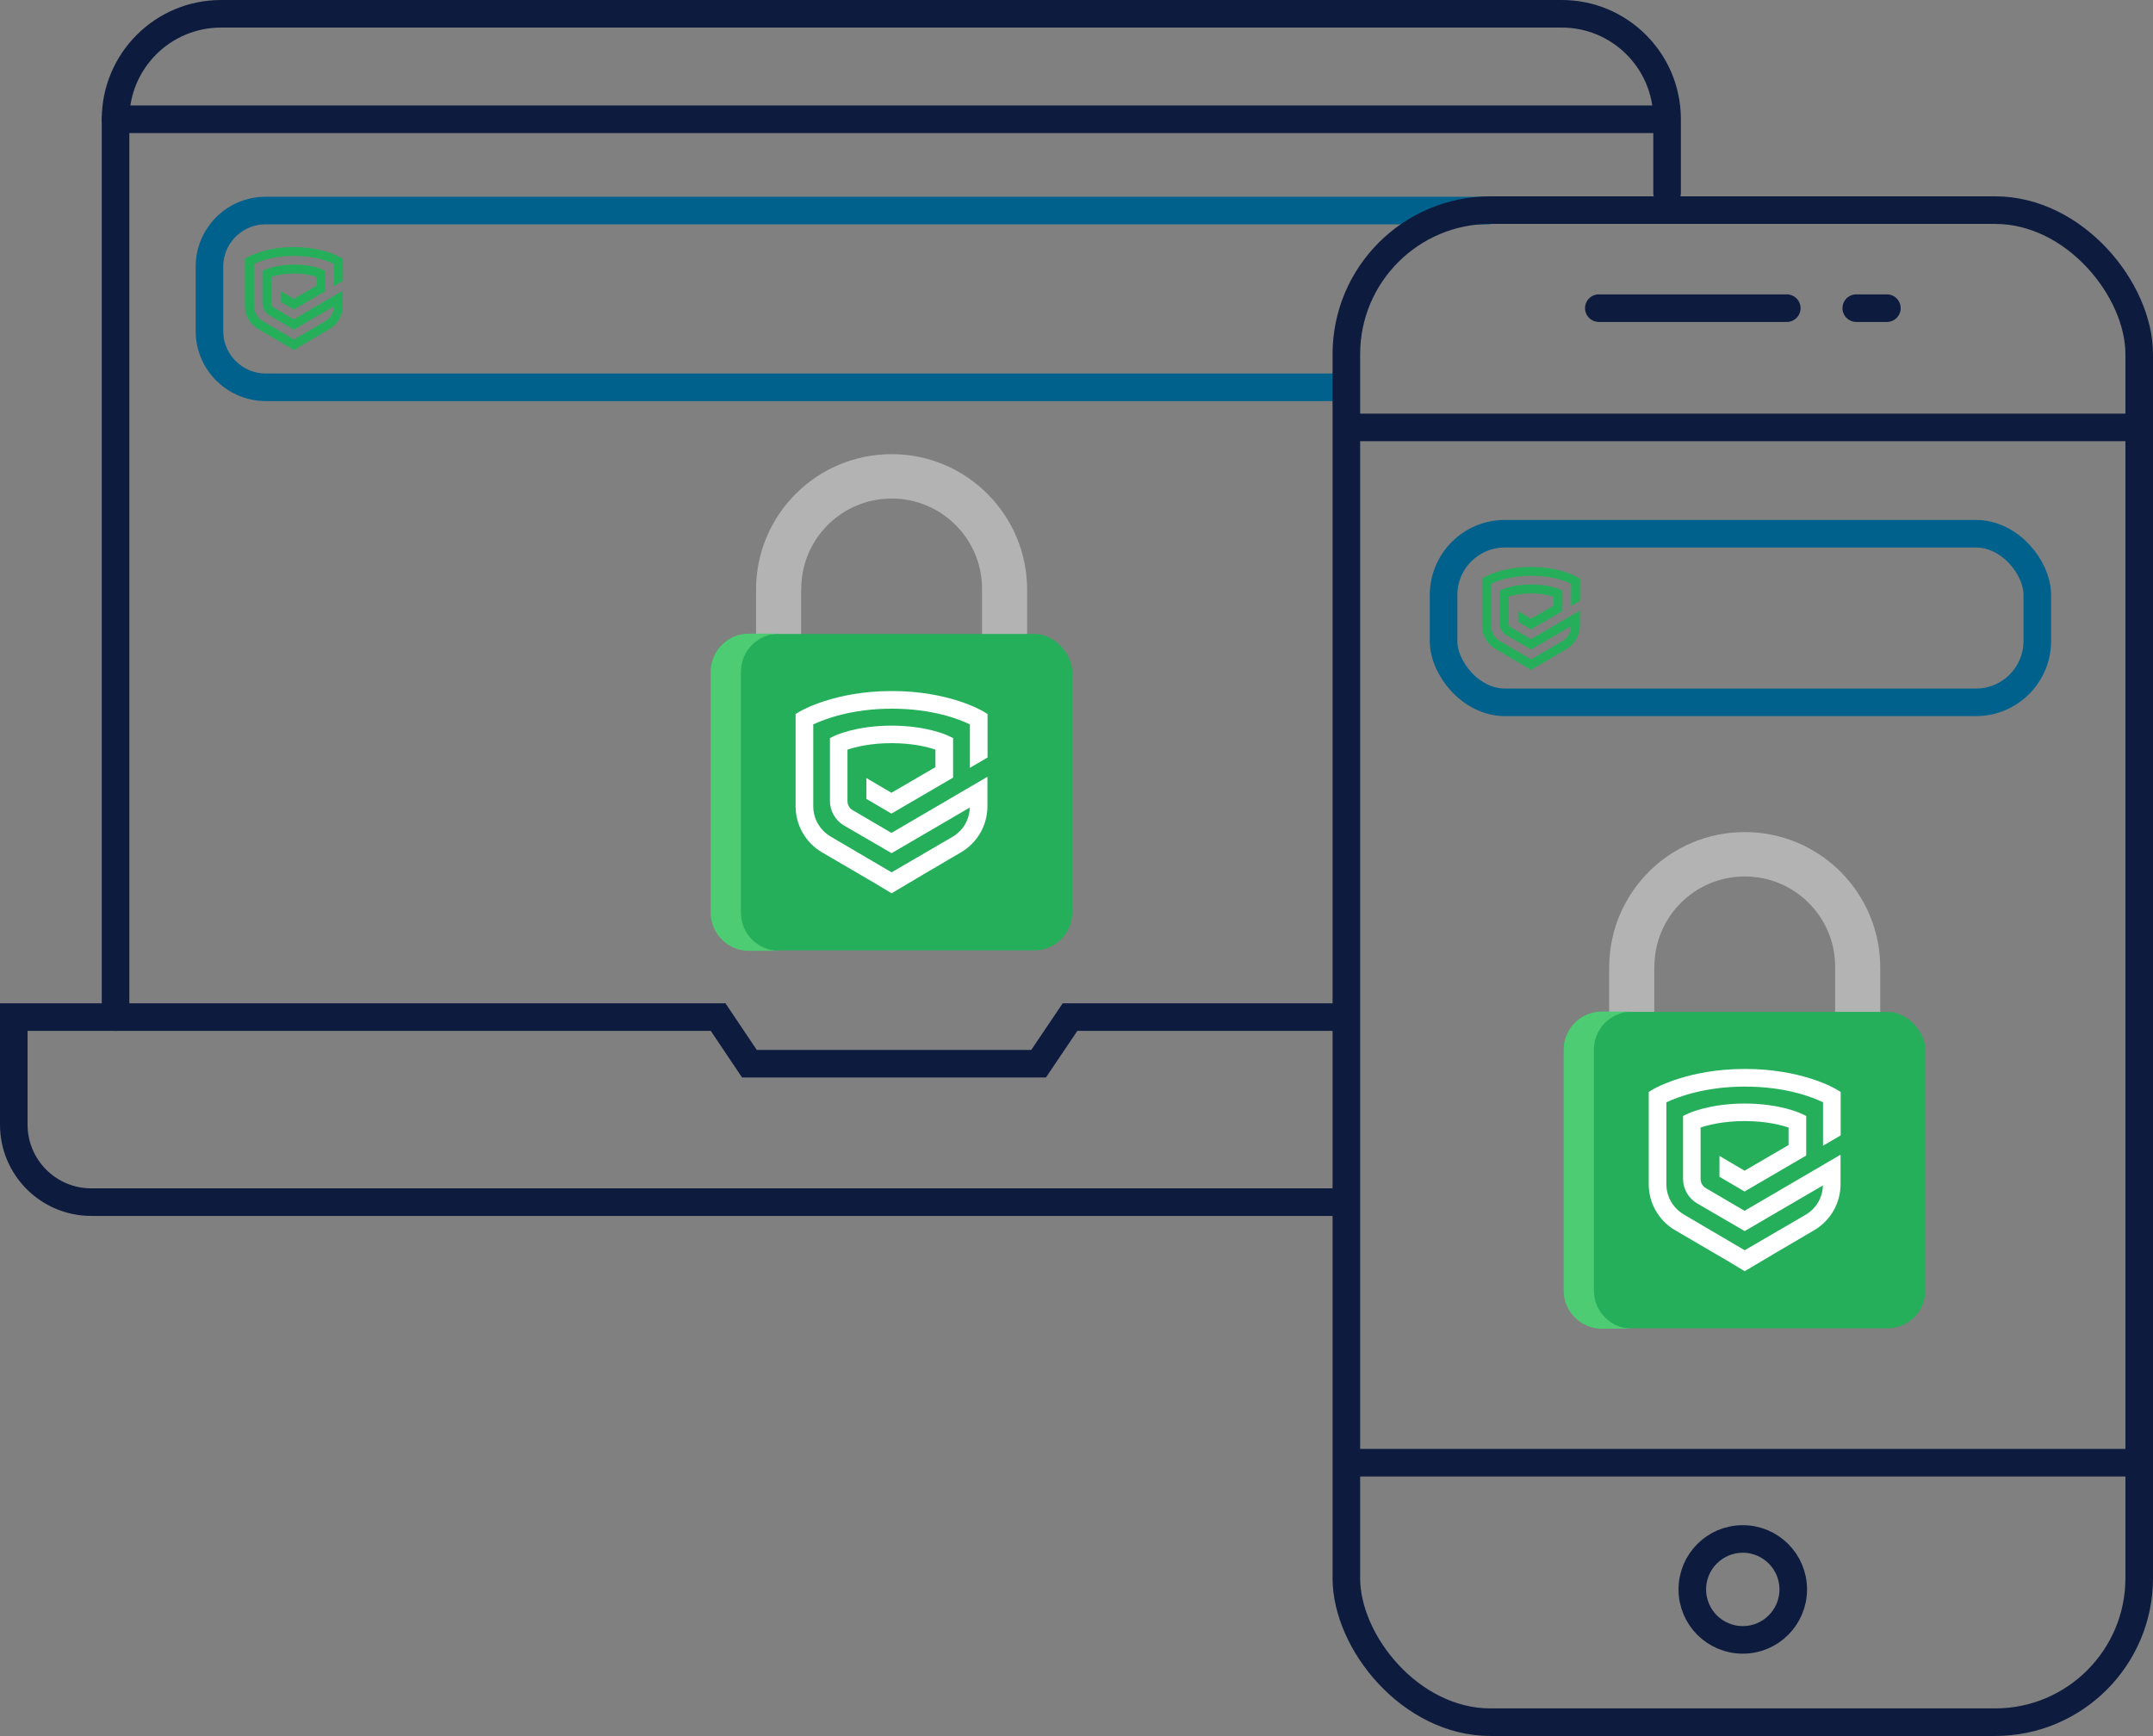 <?xml version="1.0" encoding="UTF-8"?> <svg xmlns="http://www.w3.org/2000/svg" id="Layer_2" viewBox="0 0 156.14 125.91"><rect x="0" y="0" width="156.14" height="125.91" fill="#808080" stroke="none"/> <defs> <style>.cls-1{fill:#fff;}.cls-2{fill:#b3b3b3;}.cls-3{fill:#26af5b;}.cls-4{fill:#4ecc74;}.cls-5{stroke:#00618c;}.cls-5,.cls-6{fill:none;stroke-linecap:round;stroke-miterlimit:10;stroke-width:2px;}.cls-6{stroke:#0d1b3e;}</style> </defs> <g id="Layer_1-2"> <g> <g id="Layer_2-2"> <g id="Layer_1-2"> <path class="cls-5" d="M97.09,28.09H19.26c-2.26-.01-4.08-1.85-4.07-4.1,0,0,0,0,0,0v-4.61c-.02-2.26,1.8-4.1,4.06-4.11,0,0,0,0,0,0H107.91"></path> <path class="cls-6" d="M8.38,73.77V8.65c0-4.22,3.42-7.65,7.65-7.65h0s97.18,0,97.18,0c4.22-.03,7.67,3.38,7.69,7.6,0,.02,0,.03,0,.05v5.34"></path> <path class="cls-6" d="M96.69,73.77h-19.09l-2.28,3.38h-20.97l-2.27-3.38H1v7.8c0,3.1,2.51,5.62,5.62,5.62H96.69"></path> <line class="cls-6" x1="8.38" y1="8.65" x2="120.85" y2="8.65"></line> <rect class="cls-6" x="97.64" y="15.24" width="57.5" height="109.67" rx="10.45" ry="10.45"></rect> <line class="cls-6" x1="98.56" y1="31" x2="154.22" y2="31"></line> <line class="cls-6" x1="98.56" y1="106.09" x2="154.22" y2="106.09"></line> <circle class="cls-6" cx="126.39" cy="115.28" r="3.66"></circle> <line class="cls-6" x1="115.95" y1="22.35" x2="129.58" y2="22.35"></line> <line class="cls-6" x1="134.62" y1="22.35" x2="136.84" y2="22.35"></line> <rect class="cls-5" x="104.69" y="38.71" width="43.06" height="12.23" rx="4.45" ry="4.45"></rect> <path class="cls-2" d="M119.98,70.17c-.03-3.62,2.89-6.58,6.51-6.6,3.62-.03,6.58,2.89,6.6,6.51v9.87h3.27v-9.71c.03-5.43-4.34-9.86-9.77-9.89s-9.86,4.34-9.89,9.77v9.83h3.27v-9.78Z"></path> <rect class="cls-3" x="113.41" y="73.39" width="26.22" height="22.95" rx="2.74" ry="2.74"></rect> <path class="cls-4" d="M115.59,93.6v-17.46c0-1.53,1.24-2.77,2.77-2.77h-2.19c-1.53,0-2.77,1.24-2.77,2.77v17.46c0,1.53,1.24,2.77,2.77,2.77h2.19c-1.53,0-2.77-1.24-2.77-2.77Z"></path> </g> </g> <path class="cls-3" d="M24.87,20.39v-1.61s-.16-.1-.16-.1c-.05-.03-1.27-.76-3.39-.76s-3.35,.72-3.4,.75l-.16,.09v3.42c0,.69,.37,1.34,.97,1.69l1.99,1.16,.59,.36,1.17-.69,1.41-.83c.6-.35,.97-1,.97-1.69v-1.1s-3.55,2.08-3.55,2.08l-1.45-.85c-.11-.07-.18-.2-.18-.33v-1.9c.29-.1,.85-.24,1.64-.24s1.34,.14,1.62,.24v.65l-1.63,.95-.93-.55v.77l.93,.55,2.28-1.33v-1.47s-.18-.09-.18-.09c-.03-.02-.79-.37-2.09-.37s-2.07,.36-2.1,.37l-.19,.09v2.33c0,.36,.2,.72,.51,.9l1.77,1.03,2.9-1.69c0,.45-.25,.86-.64,1.09l-2.25,1.31-2.25-1.32c-.4-.23-.65-.66-.65-1.12v-3.04c.4-.19,1.41-.58,2.91-.58s2.49,.39,2.89,.58v1.61s.65-.38,.65-.38Z"></path> <path class="cls-3" d="M114.59,43.59v-1.61s-.16-.1-.16-.1c-.05-.03-1.27-.76-3.39-.76s-3.35,.72-3.4,.75l-.16,.09v3.42c0,.69,.37,1.34,.97,1.69l1.99,1.16,.59,.36,1.17-.69,1.41-.83c.6-.35,.97-1,.97-1.69v-1.1s-3.55,2.08-3.55,2.08l-1.45-.85c-.11-.07-.18-.2-.18-.33v-1.9c.29-.1,.85-.24,1.64-.24s1.34,.14,1.62,.24v.65l-1.63,.95-.93-.55v.77l.93,.55,2.28-1.33v-1.47s-.18-.09-.18-.09c-.03-.02-.79-.37-2.09-.37s-2.07,.36-2.1,.37l-.19,.09v2.33c0,.36,.2,.72,.51,.9l1.77,1.03,2.9-1.69c0,.45-.25,.86-.64,1.09l-2.25,1.31-2.25-1.32c-.4-.23-.65-.66-.65-1.12v-3.04c.4-.19,1.41-.58,2.91-.58s2.49,.39,2.89,.58v1.61s.65-.38,.65-.38Z"></path> <path class="cls-1" d="M133.49,82.35v-3.15s-.31-.19-.31-.19c-.1-.06-2.49-1.48-6.63-1.48s-6.56,1.42-6.67,1.48l-.31,.19v6.7c0,1.36,.73,2.63,1.9,3.32l3.9,2.28,1.16,.7,2.29-1.36,2.76-1.62c1.17-.69,1.9-1.96,1.9-3.32v-2.15s-6.96,4.07-6.96,4.07l-2.83-1.66c-.22-.13-.36-.39-.36-.65v-3.73c.57-.19,1.67-.47,3.2-.47s2.62,.28,3.18,.47v1.27l-3.19,1.86-1.82-1.07v1.51l1.82,1.07,4.47-2.61v-2.87s-.36-.17-.36-.17c-.06-.03-1.55-.73-4.1-.73s-4.05,.7-4.11,.73l-.36,.17v4.57c0,.71,.39,1.4,1,1.76l3.47,2.02,5.67-3.31c-.02,.89-.49,1.68-1.26,2.13l-4.41,2.57-4.41-2.59c-.78-.46-1.27-1.29-1.27-2.19v-5.95c.79-.37,2.76-1.14,5.7-1.14s4.88,.76,5.66,1.14v3.15s1.28-.75,1.28-.75Z"></path> <g> <path class="cls-2" d="M58.11,42.76c-.03-3.62,2.89-6.58,6.51-6.6,3.62-.03,6.58,2.89,6.6,6.51v9.87h3.27v-9.71c.03-5.43-4.34-9.86-9.77-9.89s-9.86,4.34-9.89,9.77v9.83h3.27v-9.78Z"></path> <rect class="cls-3" x="51.54" y="45.98" width="26.22" height="22.95" rx="2.74" ry="2.74"></rect> <path class="cls-4" d="M53.73,66.19v-17.46c0-1.53,1.24-2.77,2.77-2.77h-2.19c-1.53,0-2.77,1.24-2.77,2.77v17.46c0,1.53,1.24,2.77,2.77,2.77h2.19c-1.53,0-2.77-1.24-2.77-2.77Z"></path> <path class="cls-1" d="M71.62,54.94v-3.15s-.31-.19-.31-.19c-.1-.06-2.49-1.48-6.63-1.48s-6.56,1.42-6.67,1.48l-.31,.19v6.7c0,1.36,.73,2.63,1.9,3.32l3.9,2.28,1.16,.7,2.29-1.36,2.76-1.62c1.17-.69,1.9-1.96,1.9-3.32v-2.15s-6.96,4.07-6.96,4.07l-2.83-1.66c-.22-.13-.36-.39-.36-.65v-3.73c.57-.19,1.67-.47,3.2-.47s2.62,.28,3.18,.47v1.27l-3.19,1.86-1.82-1.07v1.51l1.82,1.07,4.47-2.61v-2.87s-.36-.17-.36-.17c-.06-.03-1.55-.73-4.1-.73s-4.05,.7-4.11,.73l-.36,.17v4.57c0,.71,.39,1.4,1,1.76l3.47,2.02,5.67-3.31c-.02,.89-.49,1.68-1.26,2.13l-4.41,2.57-4.41-2.59c-.78-.46-1.27-1.29-1.27-2.19v-5.95c.79-.37,2.76-1.14,5.7-1.14s4.88,.76,5.66,1.14v3.15s1.28-.75,1.28-.75Z"></path> </g> </g> </g> </svg> 
